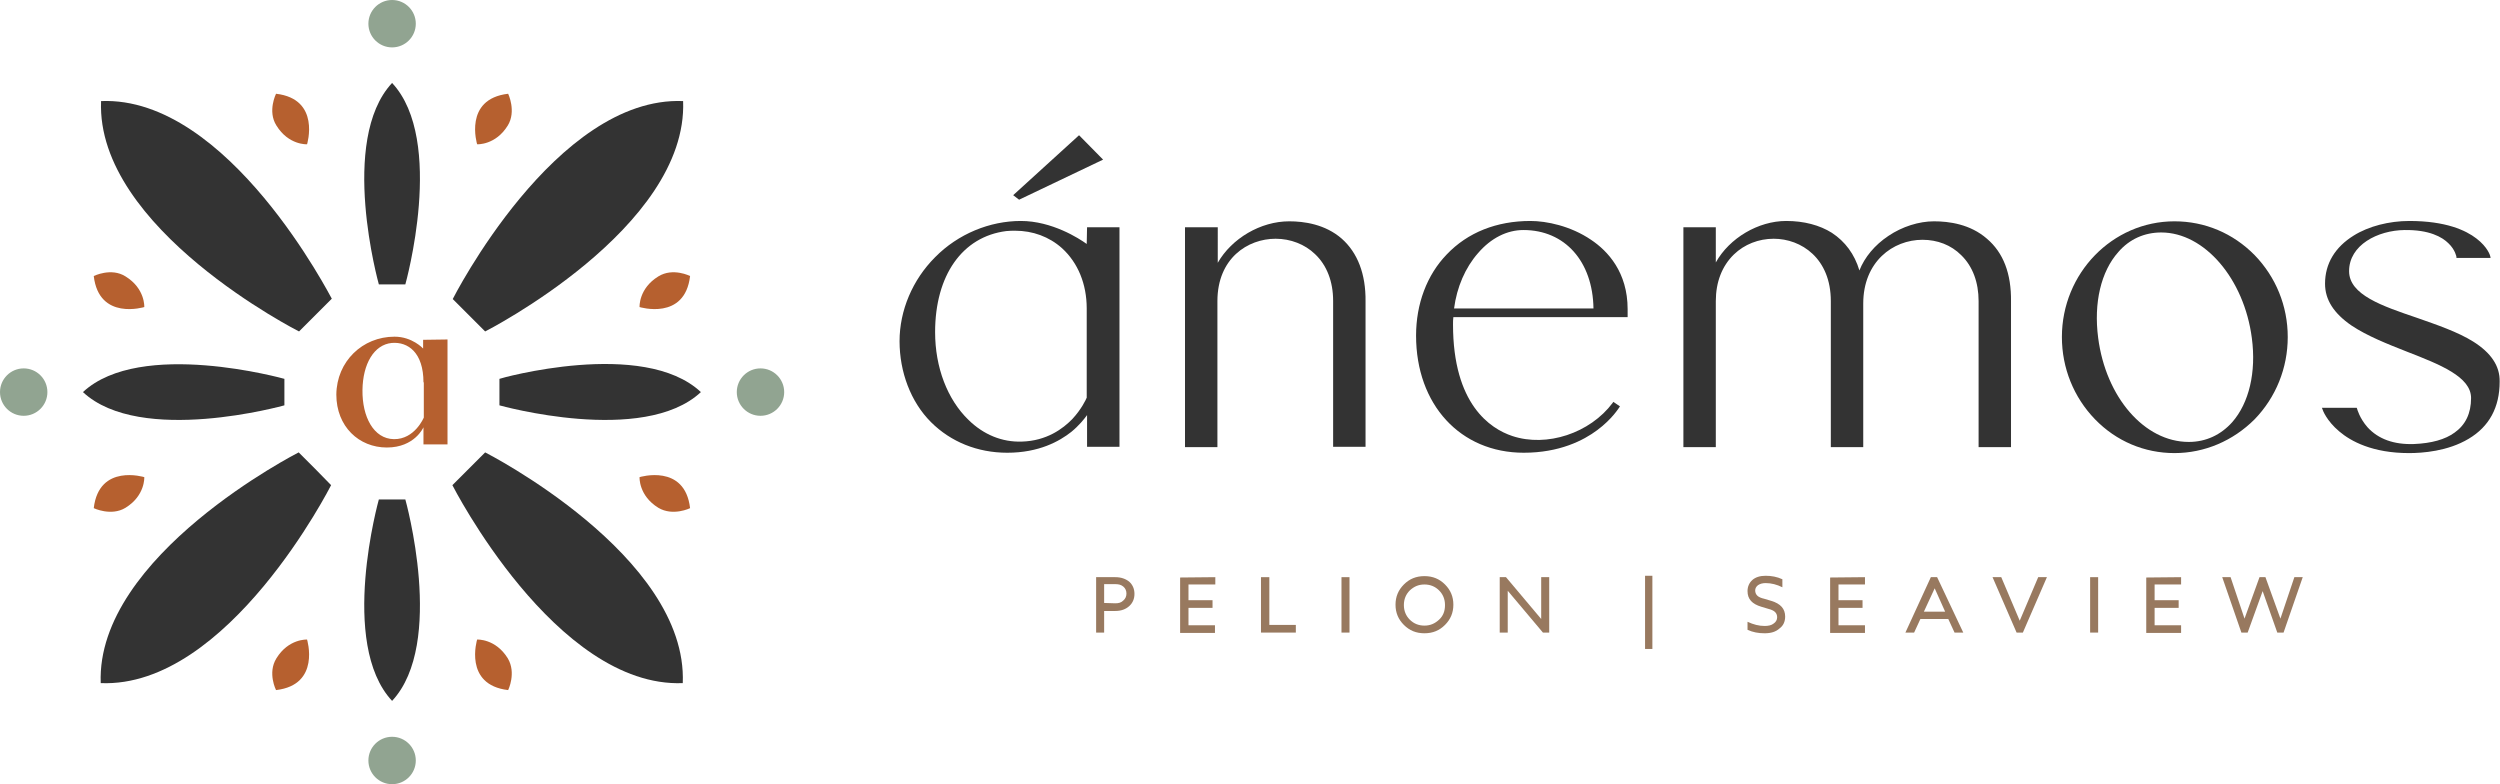 <?xml version="1.0" encoding="UTF-8"?> <svg xmlns="http://www.w3.org/2000/svg" xmlns:xlink="http://www.w3.org/1999/xlink" version="1.1" id="Layer_1" x="0px" y="0px" viewBox="0 0 717.3 225" style="enable-background:new 0 0 717.3 225;" xml:space="preserve"> <style type="text/css"> .st0{fill:#333333;} .st1{fill:#98795F;} .st2{fill:#91A491;} .st3{fill:#B6602F;} </style> <path class="st0" d="M311.8,70c-2.2-1.6-10-6.6-18.9-6.6s-18,3.7-24.6,10.4c-6.5,6.5-10.2,15.3-10.2,24.1s3.2,17.4,9,23.2 c5.7,5.7,13.4,8.8,21.9,8.8c9.1,0,15-3.3,18.4-6c2.2-1.8,3.7-3.7,4.5-4.8v9.1h9.3V65.2h-9.3L311.8,70L311.8,70z M311.8,88.5v25.6 c-0.2,0.5-1.5,3.3-4.1,6.1c-2.7,2.8-7.4,6.3-14.5,6.5c-5.7,0.2-11-2-15.3-6.2c-6.1-5.9-9.6-15.1-9.6-25.2c0-16.3,7.8-27.4,20.4-29 c0.9-0.1,1.8-0.1,2.6-0.1c5,0,9.7,1.7,13.4,5C309.3,75.4,311.8,81.5,311.8,88.5L311.8,88.5z"></path> <polygon class="st0" points="316.5,45.8 309.6,38.8 290.7,56 292.4,57.3 "></polygon> <path class="st0" d="M385,68.5c-4.8-4.2-10.9-5-15.1-5c-8.2,0-16.5,4.9-20.5,11.9V65.2H340v63.1h9.3V86.4c0-12.3,8.7-17.9,16.7-17.9 c4.3,0,8.4,1.6,11.3,4.4c3.4,3.2,5.2,7.9,5.2,13.4v41.9h9.3V86.5C391.9,78.6,389.5,72.5,385,68.5L385,68.5z"></path> <path class="st0" d="M456.5,68.8c-5.9-4-12.8-5.4-17.4-5.4c-9.7,0-18,3.3-24,9.6c-5.7,5.9-8.8,14.2-8.8,23.3 c0,19.8,12.7,33.6,30.9,33.6c10.2,0,17.1-3.5,21.1-6.5c4.3-3.2,6.2-6.4,6.3-6.5l0.2-0.3l-1.9-1.3l-0.2,0.3 c-6.5,8.7-18.9,12.8-28.8,9.5c-6.3-2.1-17-9.1-17-32c0-0.8,0-1.4,0.1-2.1h50v-2.3C467,78.1,461.3,72,456.5,68.8L456.5,68.8z M437.1,66c11.9,0,19.9,9,20.1,22.5h-40c0.8-6.1,3.2-11.7,6.9-15.9C427.8,68.3,432.4,66,437.1,66L437.1,66z"></path> <path class="st0" d="M570.1,68.5c-4.8-4.2-10.9-5-15.2-5s-9.1,1.5-13.1,4.2c-3.9,2.6-6.8,6.1-8.3,9.9c-1.4-4.7-4.1-8.3-7.9-10.8 c-3.5-2.2-8-3.4-13.1-3.4c-8,0-16.3,4.9-20.2,11.9V65.2h-9.3v63.1h9.3V86.4c0-5.5,1.8-10.1,5.2-13.4c3-2.9,7.1-4.5,11.4-4.5 c7.9,0,16.4,5.6,16.4,17.9v41.9h9.3V87.1c0-12,8.5-18.3,17-18.3c4.3,0,8.2,1.5,11.1,4.4c3.3,3.2,5,7.8,5,13.2v41.9h9.3V86.5 C577.1,78.5,574.8,72.5,570.1,68.5L570.1,68.5z"></path> <path class="st0" d="M623.9,63.5c-17.8,0-32.3,14.9-32.3,33.2c0,8.9,3.4,17.3,9.5,23.6c6.1,6.3,14.2,9.7,22.8,9.7s16.8-3.5,23-9.7 c6.1-6.3,9.5-14.7,9.5-23.6s-3.4-17.2-9.5-23.5C640.7,66.9,632.6,63.5,623.9,63.5L623.9,63.5z M628,126.8c-12.7,0-23.8-12.8-26-29.9 c-1.3-10,0.8-19,5.8-24.6c3.2-3.7,7.5-5.6,12.3-5.6c12.4,0,23.8,13.3,26,30.3c1.3,9.8-0.8,18.6-5.6,24.1 C637.2,124.8,632.9,126.8,628,126.8L628,126.8z"></path> <path class="st0" d="M709.6,98c-4.5-2.8-10.4-4.8-16.1-6.8c-10-3.4-19.5-6.6-19.5-13.4c0-7.5,8.2-11.7,15.9-11.8 c7.1-0.1,10.8,2,12.6,3.8c2,1.9,2.3,3.9,2.3,3.9l0,0.3h9.8l-0.1-0.5c0-0.1-0.7-2.6-4-5.1c-3-2.3-8.7-5-19.2-5 c-5.8,0-11.7,1.5-16,4.2c-5.3,3.3-8.2,8-8.2,13.8c0,4.6,2.5,8.5,7.6,12c4.5,3,10.3,5.3,15.9,7.5c9.5,3.7,18.4,7.2,18.4,13.3 c0,4.4-1.6,7.7-4.7,9.9c-2.7,2-6.7,3.1-11.7,3.3c-5.7,0.2-10.2-1.4-13.3-4.8c-2.3-2.6-3-5.3-3-5.3l-0.1-0.3h-10l0.2,0.5 c0,0.1,1.1,3.2,4.8,6.3c3.3,2.8,9.5,6.2,20,6.2c3.8,0,11.1-0.5,17.1-4.1c5.9-3.5,8.9-9,8.9-16.4C717.3,105,714.7,101.2,709.6,98 L709.6,98z"></path> <path class="st1" d="M320,165.6c1.7,0,3,0.5,4,1.3c1,0.9,1.5,2.1,1.5,3.5s-0.5,2.6-1.5,3.5s-2.3,1.4-4,1.4h-3.2v6.2h-2.3v-15.9H320 L320,165.6z M320,173.1c1,0,1.7-0.2,2.3-0.8c0.6-0.5,0.9-1.2,0.9-2s-0.3-1.5-0.9-2c-0.6-0.5-1.3-0.7-2.3-0.7h-3.2v5.4L320,173.1 L320,173.1z"></path> <path class="st1" d="M348.7,165.6v2.1H341v4.5h6.9v2.2H341v5h7.6v2.2h-10v-15.9L348.7,165.6L348.7,165.6z"></path> <path class="st1" d="M364.2,165.6v13.7h7.6v2.2h-10v-15.9L364.2,165.6L364.2,165.6z"></path> <path class="st1" d="M387.2,181.5h-2.3v-15.9h2.3V181.5z"></path> <path class="st1" d="M414.6,179.3c-1.6,1.6-3.5,2.4-5.9,2.4s-4.3-0.8-5.9-2.4s-2.4-3.5-2.4-5.8s0.8-4.2,2.4-5.8 c1.6-1.6,3.5-2.4,5.9-2.4s4.3,0.8,5.9,2.4s2.4,3.5,2.4,5.8S416.2,177.7,414.6,179.3L414.6,179.3z M404.5,177.8 c1.1,1.1,2.5,1.7,4.2,1.7s3-0.6,4.2-1.7s1.7-2.5,1.7-4.2s-0.6-3.1-1.7-4.2s-2.5-1.7-4.2-1.7s-3,0.6-4.2,1.7 c-1.1,1.1-1.7,2.5-1.7,4.2S403.4,176.7,404.5,177.8L404.5,177.8z"></path> <path class="st1" d="M442.2,177.6v-12h2.3v15.9h-1.8l-10.1-12v12h-2.3v-15.9h1.8L442.2,177.6L442.2,177.6z"></path> <path class="st1" d="M474.2,186.2H472v-21h2.1V186.2z"></path> <path class="st1" d="M506.3,181.7c-1.8,0-3.4-0.3-4.9-1v-2.3c1.7,0.8,3.3,1.2,4.9,1.2c1.1,0,2-0.2,2.6-0.7c0.6-0.4,1-1,1-1.8 c0-0.6-0.2-1.1-0.6-1.5s-1.1-0.7-1.9-0.9l-2-0.6c-2.7-0.8-4-2.2-4-4.5c0-1.3,0.5-2.4,1.4-3.2s2.2-1.2,3.8-1.2c1.7,0,3.3,0.3,4.8,1 v2.3c-1.6-0.8-3.2-1.2-4.8-1.2c-0.9,0-1.6,0.2-2.2,0.6c-0.5,0.4-0.8,0.9-0.8,1.5s0.2,1.1,0.6,1.5c0.4,0.4,1.1,0.7,2,0.9l2,0.6 c2.7,0.8,4,2.3,4,4.5c0,1.4-0.5,2.6-1.6,3.4C509.5,181.3,508.1,181.7,506.3,181.7L506.3,181.7z"></path> <path class="st1" d="M535.1,165.6v2.1h-7.6v4.5h6.9v2.2h-6.9v5h7.6v2.2h-10v-15.9L535.1,165.6L535.1,165.6z"></path> <path class="st1" d="M563.3,181.5h-2.5l-1.8-3.9h-8l-1.8,3.9h-2.5l7.3-15.9h1.8L563.3,181.5L563.3,181.5z M555.1,168.8l-3.1,6.7h6.1 L555.1,168.8z"></path> <path class="st1" d="M571.7,165.6h2.5l5.3,12.5l5.3-12.5h2.5l-6.9,15.9h-1.8L571.7,165.6L571.7,165.6z"></path> <path class="st1" d="M602,181.5h-2.3v-15.9h2.3V181.5z"></path> <path class="st1" d="M625.8,165.6v2.1h-7.6v4.5h6.9v2.2h-6.9v5h7.6v2.2h-10v-15.9L625.8,165.6L625.8,165.6z"></path> <path class="st1" d="M654.3,177.5l4-11.9h2.4l-5.5,15.9h-1.8l-4.2-11.9l-4.3,11.9h-1.8l-5.5-15.9h2.4l4,11.9l4.3-11.9h1.7 L654.3,177.5L654.3,177.5z"></path> <circle class="st2" cx="112.5" cy="6.8" r="6.8"></circle> <circle class="st2" cx="112.5" cy="218.2" r="6.8"></circle> <circle class="st2" cx="218.2" cy="112.5" r="6.8"></circle> <circle class="st2" cx="6.8" cy="112.5" r="6.8"></circle> <path class="st3" d="M128.4,97.4v30.1h-6.9v-4.9c0,0-2.5,5.8-10.5,5.8s-14.5-6-14.5-15.2c0.1-9.5,7.5-16.6,16.7-16.6 c5.1,0,8.2,3.4,8.2,3.4v-2.5L128.4,97.4L128.4,97.4z M121.5,109.7c0-8.5-4.4-11.7-9.1-11.3c-5.1,0.5-8.3,6-8.4,13.5 c-0.1,7.7,3.2,14,9,14.1c6,0.1,8.6-6.2,8.6-6.2V109.7z"></path> <path class="st3" d="M145.8,26.9c-12.9,1.5-8.9,14.5-8.9,14.5s5.3,0.3,8.8-5.4C148.2,31.9,145.8,26.9,145.8,26.9L145.8,26.9z"></path> <path class="st3" d="M79.2,26.9c12.9,1.5,8.9,14.5,8.9,14.5s-5.3,0.3-8.8-5.4C76.7,31.9,79.2,26.9,79.2,26.9L79.2,26.9z"></path> <path class="st3" d="M79.2,198c12.9-1.5,8.9-14.5,8.9-14.5s-5.3-0.3-8.8,5.4C76.7,193.1,79.2,198,79.2,198L79.2,198z"></path> <path class="st3" d="M145.8,198c-12.9-1.5-8.9-14.5-8.9-14.5s5.3-0.3,8.8,5.4C148.2,193.1,145.8,198,145.8,198L145.8,198z"></path> <path class="st3" d="M198,145.8c-1.5-12.9-14.5-8.9-14.5-8.9s-0.3,5.3,5.4,8.8C193.1,148.2,198,145.8,198,145.8L198,145.8z"></path> <path class="st3" d="M198,79.2c-1.5,12.9-14.5,8.9-14.5,8.9s-0.3-5.3,5.4-8.8C193.1,76.7,198,79.2,198,79.2L198,79.2z"></path> <path class="st3" d="M26.9,79.2c1.5,12.9,14.5,8.9,14.5,8.9s0.3-5.3-5.4-8.8C31.9,76.7,26.9,79.2,26.9,79.2L26.9,79.2z"></path> <path class="st3" d="M26.9,145.8c1.5-12.9,14.5-8.9,14.5-8.9s0.3,5.3-5.4,8.8C31.9,148.2,26.9,145.8,26.9,145.8L26.9,145.8z"></path> <path class="st0" d="M112.5,143.3h-3.8c0,0-11.6,41.3,3.8,57.8c15.4-16.5,3.8-57.8,3.8-57.8H112.5z"></path> <path class="st0" d="M112.5,81.6h3.8c0,0,11.6-41.3-3.8-57.8c-15.4,16.5-3.8,57.8-3.8,57.8H112.5z"></path> <path class="st0" d="M81.6,116.3v-7.6c0,0-41.3-11.6-57.8,3.8C40.3,127.9,81.6,116.3,81.6,116.3L81.6,116.3z"></path> <path class="st0" d="M143.3,108.7v7.6c0,0,41.3,11.6,57.8-3.8C184.6,97,143.3,108.6,143.3,108.7L143.3,108.7z"></path> <path class="st0" d="M90.4,134.5l-4.7-4.7c0,0-58.2,29.6-56.8,66.2c36.6,1.5,66.1-56.8,66.1-56.8L90.4,134.5L90.4,134.5z"></path> <path class="st0" d="M139.2,95.1c0,0,58.2-29.6,56.8-66.1c-36.6-1.5-66.1,56.8-66.1,56.8l4.7,4.7L139.2,95.1L139.2,95.1z"></path> <path class="st0" d="M29,29c-1.5,36.6,56.8,66.1,56.8,66.1l4.7-4.7l4.7-4.7C95.1,85.7,65.6,27.5,29,29L29,29z"></path> <path class="st0" d="M139.2,129.8l-4.7,4.7l-4.7,4.7c0,0,29.6,58.2,66.1,56.8C197.4,159.4,139.2,129.8,139.2,129.8L139.2,129.8z"></path> </svg> 